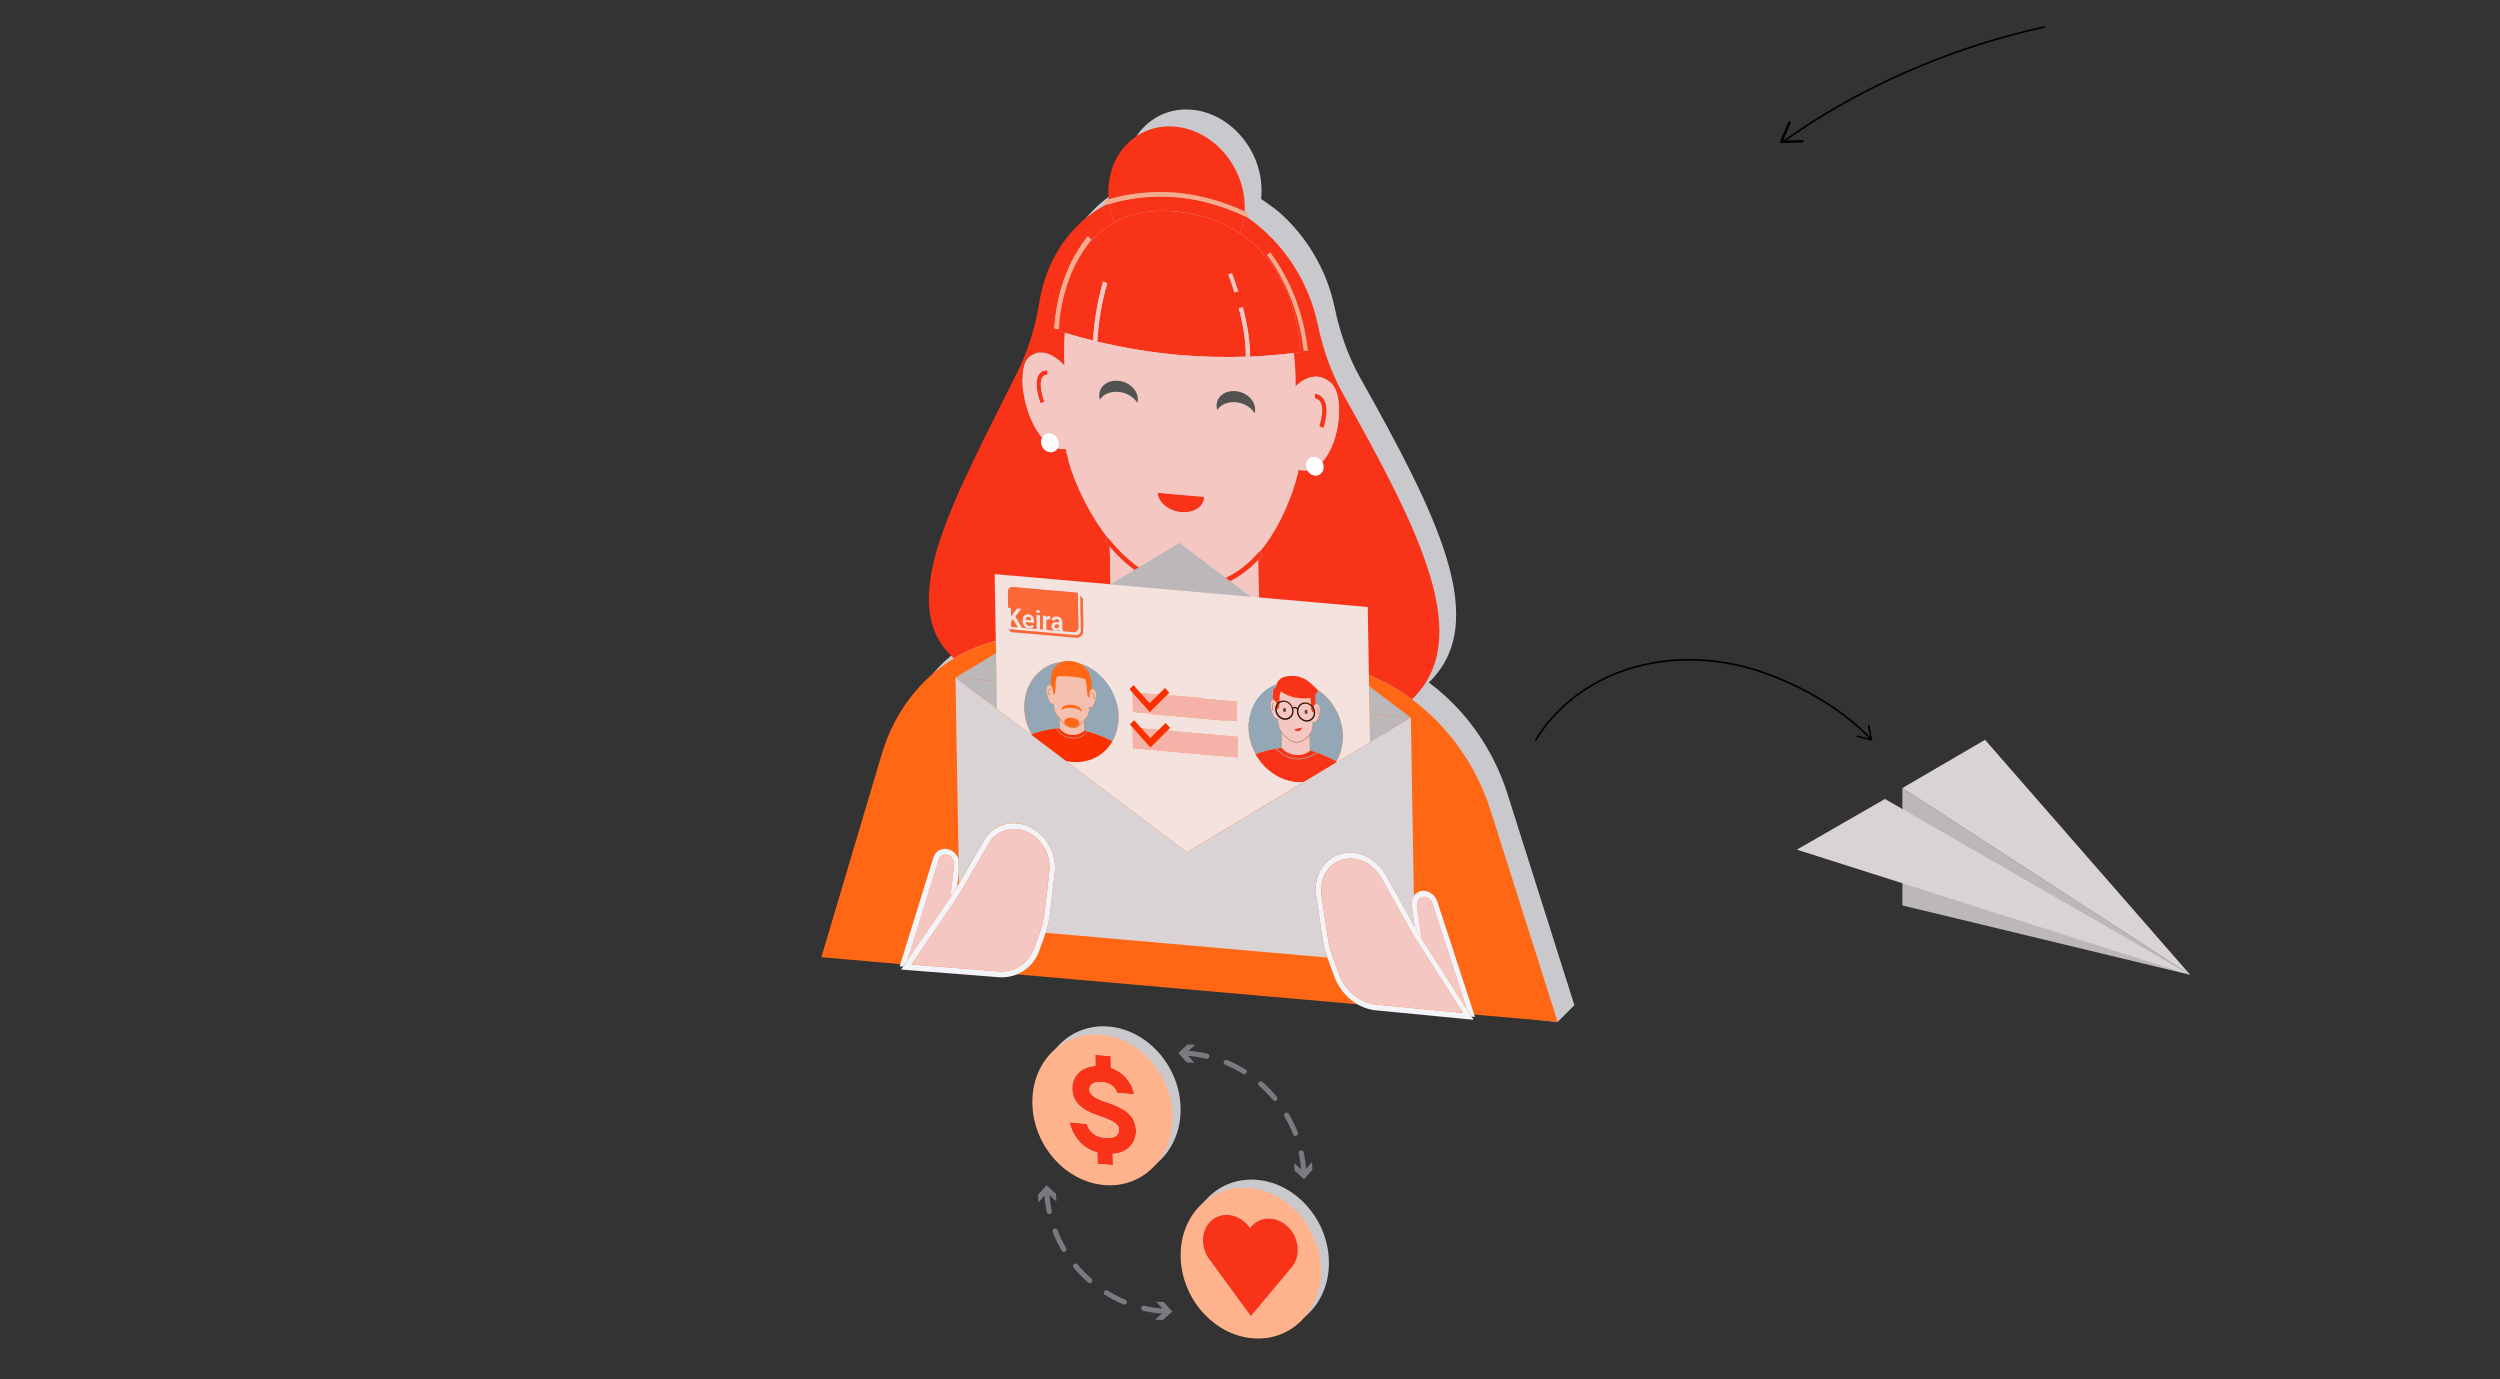 <svg width="368" height="203" viewBox="0 0 368 203" fill="none" xmlns="http://www.w3.org/2000/svg">
<rect x="0" y="0" width="368" height="203" fill="#333333" stroke="none"/>
<g clip-path="url(#clip0_10_341)">
<path d="M221.883 116.796C219.772 110.165 215.646 104.411 210.323 100.464C219.512 91.578 211.633 75.977 200.167 55.51C198.379 52.315 197.205 48.837 196.467 45.287C195.323 39.784 192.371 34.845 188.348 31.284C187.621 30.647 185.781 29.362 185.635 29.3L185.687 28.621C185.698 28.349 185.708 28.078 185.698 27.806C185.573 21.854 180.978 16.644 175.438 16.153C169.887 15.662 165.5 20.09 165.625 26.042C165.635 26.313 165.646 26.574 165.666 26.846C166.488 26.616 167.309 26.418 168.14 26.261C167.319 26.418 166.488 26.616 165.666 26.846C165.448 26.909 165.23 26.971 165.011 27.044L165.261 27.671C160.167 30.407 156.508 35.565 155.479 41.945C154.907 45.485 153.91 48.89 152.392 51.991C143.068 70.881 133.868 86.388 142.901 94.449C137.891 97.457 134.086 102.386 132.257 108.536L123.369 138.433L229.273 150.441L231.747 147.956L221.883 116.796ZM197.298 66.234C197.288 65.973 197.226 65.723 197.101 65.503C196.986 65.284 196.82 65.106 196.623 64.96C196.82 65.096 196.986 65.284 197.101 65.503C197.226 65.723 197.298 65.973 197.298 66.234ZM159.689 65.065C160.136 67.08 162.101 72.322 165.604 76.718C166.446 77.773 167.319 78.713 168.203 79.527C167.309 78.713 166.446 77.773 165.604 76.718L165.552 76.771L165.126 77.147L165.552 76.771C162.101 72.322 160.147 67.07 159.689 65.065ZM161.165 35.691C161.228 35.576 161.3 35.461 161.373 35.346C161.3 35.461 161.228 35.576 161.165 35.691ZM159.772 38.75C159.762 38.761 159.762 38.781 159.752 38.792C159.762 38.771 159.762 38.761 159.772 38.75C159.772 38.75 159.772 38.74 159.772 38.75ZM159.346 40.076C159.138 40.776 158.951 41.486 158.795 42.227C158.546 43.428 158.379 44.681 158.296 45.987C158.39 44.692 158.556 43.439 158.795 42.227C158.941 41.486 159.128 40.776 159.346 40.076ZM197.101 58.267C197.111 58.089 197.122 57.933 197.111 57.797C197.111 57.933 197.111 58.089 197.101 58.267C197.07 58.611 197.007 59.019 196.903 59.489C197.007 59.008 197.07 58.611 197.101 58.267ZM197.735 57.974C197.735 57.264 197.589 56.69 197.288 56.251C197.589 56.69 197.735 57.264 197.735 57.974ZM196.072 56.157C196.134 56.168 196.519 56.21 196.799 56.617C196.529 56.21 196.134 56.168 196.072 56.157L196.009 55.479C196.009 55.479 196.02 55.479 196.041 55.479C196.155 55.489 196.539 55.541 196.914 55.844C196.539 55.541 196.144 55.489 196.041 55.479C196.02 55.479 196.009 55.479 196.009 55.479L196.072 56.157ZM186.488 50.049C186.488 50.028 186.488 50.017 186.488 49.996C188.618 49.903 190.781 49.735 192.953 49.474C190.77 49.725 188.618 49.903 186.488 50.049ZM172.381 82.389C171.425 81.929 170.49 81.355 169.575 80.655C170.49 81.355 171.425 81.939 172.381 82.389C173.816 83.067 175.302 83.485 176.831 83.621C176.841 83.621 176.841 83.621 176.851 83.621C176.841 83.621 176.841 83.621 176.831 83.621C175.302 83.485 173.826 83.078 172.381 82.389ZM183.255 37.915L183.826 37.706L183.255 37.915ZM184.346 55.092C184.149 55.071 183.962 55.071 183.774 55.092C183.962 55.071 184.149 55.071 184.346 55.092C184.544 55.113 184.731 55.145 184.918 55.186C184.731 55.134 184.544 55.103 184.346 55.092ZM172.891 70.056L179.731 70.662C179.741 71.017 179.648 71.341 179.481 71.633C179.315 71.925 179.065 72.176 178.764 72.385C179.065 72.176 179.315 71.925 179.481 71.633C179.648 71.341 179.741 71.017 179.731 70.662L172.891 70.056ZM187.153 58.329C187.184 58.236 187.205 58.142 187.215 58.047C187.205 58.152 187.184 58.246 187.153 58.329ZM185.427 42.749L184.918 42.843L185.427 42.749C185.968 44.828 186.29 46.718 186.425 48.388C186.3 46.718 185.968 44.828 185.427 42.749ZM169.959 56.241C169.959 56.074 169.928 55.907 169.887 55.75C169.804 55.426 169.648 55.124 169.44 54.842C169.648 55.113 169.804 55.426 169.887 55.75C169.928 55.907 169.949 56.074 169.959 56.241ZM164.835 55.813C165.022 55.667 165.23 55.531 165.458 55.437C165.23 55.531 165.022 55.656 164.835 55.813C164.648 55.959 164.502 56.137 164.377 56.335C164.502 56.137 164.658 55.959 164.835 55.813ZM164.856 38.949L165.458 39.209L164.856 38.949C164.648 39.659 164.46 40.379 164.294 41.1C164.46 40.379 164.648 39.659 164.856 38.949ZM158.296 62.527C158.255 62.339 158.182 62.162 158.088 62.005C157.849 61.608 157.444 61.337 156.997 61.295C157.444 61.337 157.839 61.608 158.088 62.005C158.192 62.162 158.255 62.339 158.296 62.527ZM155.063 53.724C155.053 53.881 155.053 54.048 155.053 54.226C155.053 54.048 155.053 53.881 155.063 53.724ZM155.812 55.207C155.729 54.789 155.687 54.445 155.687 54.153C155.687 54.445 155.718 54.789 155.812 55.207C155.895 55.625 156.03 56.116 156.217 56.68L155.625 56.847L156.217 56.68C156.02 56.116 155.895 55.625 155.812 55.207ZM155.749 53.453C155.801 53.265 155.864 53.129 155.937 53.035C155.864 53.14 155.801 53.275 155.749 53.453ZM156.685 52.033L156.664 52.701L156.685 52.033ZM156.986 61.295C156.488 61.264 156.061 61.535 155.864 61.963C155.822 62.057 155.791 62.151 155.77 62.256C155.791 62.151 155.822 62.057 155.864 61.963C156.061 61.535 156.488 61.264 156.986 61.295ZM158.327 62.809C158.338 63.081 158.265 63.331 158.14 63.53C158.265 63.331 158.338 63.081 158.327 62.809ZM196.976 67.143C196.966 67.153 196.955 67.164 196.945 67.174C196.955 67.174 196.966 67.153 196.976 67.143ZM196.758 67.331C196.55 67.466 196.3 67.529 196.03 67.508C196.3 67.529 196.55 67.466 196.758 67.331ZM194.991 49.14C194.689 46.436 194.076 43.856 193.151 41.434C194.076 43.856 194.689 46.436 194.991 49.14ZM179.388 26.47C178.546 26.282 177.704 26.125 176.872 26.021C177.704 26.125 178.546 26.282 179.388 26.47ZM161.539 35.064C162.018 34.27 162.527 33.498 163.109 32.777C162.527 33.498 162.007 34.27 161.539 35.064ZM157.86 43.898C158.036 42.614 158.286 41.382 158.618 40.191C158.286 41.382 158.036 42.614 157.86 43.898C157.777 44.546 157.704 45.193 157.662 45.861C157.704 45.193 157.777 44.546 157.86 43.898ZM153.047 91.191C156.384 90.763 159.46 90.44 161.789 90.22L166.009 86.451L161.789 90.22C159.46 90.45 156.384 90.763 153.047 91.191ZM174.034 101.049C176.124 98.95 177.09 95.671 177.09 95.671C177.111 95.671 177.132 95.671 177.153 95.671H177.142C177.174 95.776 177.35 96.319 177.673 97.091C177.298 96.246 177.101 95.671 177.09 95.671C177.018 95.911 176.103 99.034 174.034 101.049ZM195.666 94.042C194.409 93.645 193.265 93.301 192.257 92.998C193.255 93.301 194.409 93.645 195.666 94.042C196.498 94.303 197.381 94.585 198.296 94.888C197.381 94.585 196.498 94.303 195.666 94.042ZM202.589 96.329C204.658 97.05 206.643 98.021 208.504 99.201C206.643 98.021 204.658 97.06 202.589 96.329Z" fill="#C9C8CC"/>
<path d="M181.354 40.191C181.374 40.233 181.78 41.288 182.289 42.896L181.686 43.042C181.198 41.455 180.771 40.4 180.771 40.39L181.354 40.191Z" fill="#F5C7C2"/>
<path d="M154.179 54.508C154.2 54.508 154.211 54.508 154.211 54.508L154.19 55.176L154.2 54.842L154.19 55.176C154.107 55.166 153.722 55.145 153.472 55.52C153.181 55.928 152.994 56.888 153.743 59.175L153.15 59.342C152.464 57.275 152.402 55.834 152.974 55.061C153.389 54.476 154.023 54.497 154.179 54.508Z" fill="#F93318"/>
<path d="M157.33 54.581C157.632 55.061 163.349 64.188 157.569 65.973C157.33 66.046 157.102 66.099 156.873 66.119C156.655 66.14 156.447 66.14 156.228 66.13C156.031 66.109 155.844 66.078 155.667 66.025C155.792 65.817 155.854 65.576 155.854 65.305C155.833 64.532 155.241 63.853 154.534 63.791C154.025 63.749 153.588 64.02 153.38 64.459C150.511 61.138 149.492 53.902 151.551 52.45C152.195 51.991 152.85 51.845 153.463 51.897C154.804 52.012 155.989 53.056 156.686 53.808C157.102 54.236 157.32 54.56 157.33 54.581ZM154.181 55.186L154.201 54.518C154.201 54.518 154.191 54.518 154.17 54.518C154.025 54.508 153.38 54.476 152.954 55.061C152.382 55.834 152.455 57.275 153.131 59.342L153.723 59.175C152.964 56.888 153.162 55.938 153.453 55.52C153.713 55.155 154.097 55.176 154.16 55.176C154.181 55.176 154.181 55.186 154.181 55.186Z" fill="#F5C7C2"/>
<path d="M182.54 34.364C191.261 40.264 191.365 51.27 191.365 51.845C191.063 51.886 190.772 51.918 190.471 51.96C188.298 52.221 186.147 52.398 184.005 52.482C184.016 50.446 183.662 48.012 182.945 45.235L182.342 45.35C183.049 48.075 183.402 50.466 183.382 52.45L183.683 52.492C180.242 52.628 176.843 52.534 173.496 52.242C169.338 51.876 165.242 51.187 161.23 50.205L161.521 50.258C161.677 47.386 162.165 44.504 162.976 41.695L162.373 41.434C161.552 44.285 161.053 47.208 160.887 50.132C159.494 49.788 158.111 49.401 156.739 48.994C156.458 48.91 156.178 48.827 155.887 48.733C155.897 48.159 156.063 37.194 164.005 32.756C166.282 31.482 169.182 30.793 172.903 31.127C173.163 31.148 173.423 31.179 173.693 31.211C177.352 31.649 180.242 32.808 182.54 34.364ZM181.687 43.052L182.29 42.906C181.781 41.288 181.365 40.243 181.355 40.202L180.783 40.41C180.783 40.41 181.199 41.465 181.687 43.052Z" fill="#F93318"/>
<path d="M164.014 32.746C156.072 37.184 155.906 48.148 155.895 48.722C156.176 48.806 156.457 48.9 156.748 48.983C156.644 50.56 156.633 52.179 156.696 53.797C155.999 53.046 154.804 52.001 153.473 51.886C152.85 51.834 152.205 51.97 151.561 52.44C149.503 53.902 150.521 61.128 153.39 64.449C153.307 64.626 153.266 64.835 153.266 65.054C153.286 65.817 153.879 66.495 154.596 66.558C155.053 66.6 155.459 66.38 155.677 66.004C155.864 66.057 156.051 66.088 156.238 66.109C156.446 66.13 156.665 66.13 156.883 66.099C156.945 66.485 157.039 66.84 157.153 67.174C157.413 68.845 159.399 74.494 163.089 79.235L162.663 79.611C162.891 79.893 163.12 80.175 163.359 80.446L163.536 88.925L159.315 92.695C156.654 92.946 153.016 93.332 149.139 93.854C145.979 94.282 143.037 95.327 140.428 96.903C131.384 88.842 140.594 73.335 149.918 54.445C151.436 51.343 152.434 47.939 153.006 44.399C154.035 38.019 157.694 32.861 162.787 30.125C162.954 30.093 163.12 30.052 163.276 29.999C163.411 30.96 163.661 31.879 164.014 32.746ZM155.812 48.472C156.166 43.272 157.787 38.823 160.625 35.262L160.126 34.792C157.216 38.447 155.552 43.021 155.189 48.357L155.812 48.472Z" fill="#F93318"/>
<path d="M154.532 63.78C155.25 63.843 155.842 64.511 155.853 65.294C155.863 65.566 155.79 65.817 155.666 66.015C155.447 66.38 155.042 66.6 154.584 66.568C153.867 66.506 153.264 65.838 153.254 65.065C153.254 64.846 153.295 64.637 153.379 64.459C153.587 64.02 154.023 63.739 154.532 63.78Z" fill="white"/>
<path d="M163.535 88.935C165.988 93.238 169.689 96.308 174.616 98.156C174.616 98.156 172.423 105.674 167.412 105.236C167.35 105.225 167.277 105.225 167.215 105.215C162.1 104.557 159.335 92.799 159.314 92.705L163.535 88.935Z" fill="white"/>
<path d="M177.258 73.136C177.289 74.546 175.771 75.559 173.89 75.392C171.998 75.225 170.449 73.94 170.418 72.531L177.258 73.136Z" fill="#F93318"/>
<path d="M190.418 68.856C190.678 68.981 190.917 69.064 191.167 69.138C191.125 69.513 191.052 69.847 190.948 70.161C190.449 72.166 188.765 77.282 185.449 81.24C182.248 84.822 178.537 86.482 174.368 86.106C170.293 85.751 166.52 83.423 163.142 79.204C159.4 74.515 157.414 68.856 157.154 67.185C157.029 66.851 156.946 66.496 156.884 66.109C157.113 66.088 157.341 66.036 157.58 65.963C163.36 64.188 157.643 55.051 157.341 54.57C157.331 54.55 157.102 54.236 156.697 53.798C156.634 52.169 156.645 50.55 156.749 48.984C158.121 49.401 159.503 49.777 160.896 50.122L161.239 50.206C165.252 51.187 169.348 51.876 173.506 52.242C176.853 52.534 180.242 52.618 183.693 52.492L184.015 52.534C186.146 52.388 188.308 52.221 190.481 51.96C190.657 53.568 190.73 55.218 190.74 56.857C190.387 57.202 190.19 57.463 190.179 57.473C189.888 57.891 184.535 66.046 190.418 68.856ZM173.89 75.392C175.772 75.559 177.279 74.547 177.258 73.137L170.418 72.531C170.449 73.951 172.009 75.236 173.89 75.392ZM167.414 59.301C167.466 59.123 167.487 58.925 167.487 58.727C167.456 57.39 166.167 56.189 164.597 56.053C163.038 55.917 161.79 56.889 161.822 58.225C161.822 58.424 161.853 58.622 161.915 58.81C162.383 58.037 163.422 57.567 164.639 57.672C165.844 57.787 166.905 58.444 167.414 59.301ZM184.68 60.815C184.732 60.637 184.753 60.439 184.753 60.241C184.722 58.904 183.433 57.703 181.874 57.567C180.304 57.432 179.056 58.403 179.088 59.739C179.088 59.938 179.119 60.136 179.181 60.324C179.659 59.551 180.699 59.081 181.905 59.186C183.121 59.301 184.181 59.959 184.68 60.815Z" fill="#F5C7C2"/>
<path d="M164.597 56.053C166.166 56.189 167.455 57.379 167.486 58.726C167.486 58.925 167.476 59.123 167.414 59.301C166.904 58.444 165.844 57.786 164.628 57.682C163.412 57.578 162.382 58.047 161.904 58.82C161.842 58.632 161.811 58.434 161.811 58.236C161.79 56.888 163.037 55.917 164.597 56.053Z" fill="#525251"/>
<path d="M185.398 90.868L189.795 95.4C189.795 95.4 189.784 95.431 189.774 95.494C189.545 96.58 187.248 106.792 182.393 106.562C182.331 106.562 182.258 106.552 182.196 106.552C177.196 106.113 174.795 98.574 174.67 98.177C179.556 97.175 183.132 94.742 185.398 90.868Z" fill="white"/>
<path d="M162.383 41.434L162.986 41.695C162.175 44.504 161.687 47.386 161.531 50.258L161.24 50.205L160.897 50.153C160.897 50.143 160.897 50.132 160.897 50.122C161.063 47.208 161.562 44.285 162.383 41.434Z" fill="#F5C7C2"/>
<path d="M163.35 80.467C166.676 84.32 170.387 86.451 174.368 86.806C178.433 87.161 182.081 85.688 185.221 82.42L185.397 90.868C183.121 94.752 179.545 97.185 174.67 98.167C174.649 98.167 174.628 98.167 174.607 98.167C169.68 96.319 165.98 93.249 163.526 88.946L163.35 80.467Z" fill="#F5C7C2"/>
<path d="M160.127 34.793L160.626 35.263C157.788 38.823 156.167 43.272 155.813 48.472L155.189 48.357C155.553 43.011 157.216 38.447 160.127 34.793Z" fill="#F4AC8C"/>
<path d="M163.141 79.204C166.509 83.422 170.293 85.751 174.368 86.106C178.526 86.471 182.247 84.811 185.386 81.177L185.438 81.24L185.885 81.689C185.667 81.939 185.449 82.18 185.22 82.409C182.091 85.678 178.442 87.15 174.368 86.795C170.376 86.44 166.675 84.32 163.349 80.457C163.12 80.185 162.881 79.903 162.652 79.621L163.079 79.245L163.141 79.204Z" fill="#F93318"/>
<path d="M181.872 57.578C183.432 57.713 184.731 58.904 184.752 60.251C184.752 60.449 184.741 60.648 184.679 60.825C184.17 59.969 183.109 59.311 181.903 59.207C180.698 59.102 179.658 59.572 179.18 60.345C179.118 60.157 179.086 59.958 179.086 59.76C179.055 58.403 180.303 57.442 181.872 57.578Z" fill="#525251"/>
<path d="M159.316 92.716C159.337 92.799 162.091 104.558 167.216 105.226C172.424 105.685 174.513 98.543 174.617 98.167C174.669 98.167 177.206 106.114 182.195 106.552C187.247 106.792 189.545 96.58 189.773 95.494C192.455 96.298 196.166 97.457 200.116 98.825C202.881 99.785 205.48 101.195 207.85 102.949C213.162 106.897 217.299 112.65 219.409 119.281L229.285 150.42L120.906 140.897L129.794 111.001C131.624 104.86 135.428 99.932 140.438 96.914C143.048 95.347 145.989 94.293 149.15 93.865C153.016 93.343 156.655 92.967 159.316 92.716Z" fill="#FF6715"/>
<path d="M186.976 37.142C190.053 41.329 191.913 46.206 192.516 51.626L191.892 51.636C191.31 46.352 189.502 41.601 186.508 37.528L186.976 37.142Z" fill="#F4AC8C"/>
<path d="M197.693 57.985C209.169 78.452 217.038 94.053 207.849 102.939C205.479 101.174 202.88 99.775 200.115 98.814C196.176 97.436 192.454 96.277 189.772 95.483L185.396 90.857L185.219 82.409C185.437 82.18 185.666 81.94 185.884 81.689L185.437 81.24C188.743 77.282 190.437 72.166 190.936 70.161C191.04 69.847 191.113 69.513 191.155 69.137C191.363 69.189 191.56 69.231 191.758 69.242C191.986 69.263 192.215 69.252 192.433 69.231C192.672 69.649 193.088 69.952 193.556 69.994C194.284 70.056 194.845 69.482 194.824 68.72C194.814 68.459 194.751 68.208 194.627 67.989C197.298 65.107 197.974 58.142 195.874 56.335C195.209 55.761 194.544 55.5 193.93 55.447C192.558 55.322 191.383 56.21 190.729 56.847C190.729 55.207 190.645 53.568 190.469 51.949C190.77 51.918 191.061 51.876 191.363 51.834C191.363 51.26 191.259 40.254 182.537 34.354C182.839 33.55 183.057 32.683 183.151 31.775C183.296 31.837 183.442 31.91 183.587 31.983C188.764 35.555 192.62 41.277 193.972 47.762C194.72 51.312 195.905 54.8 197.693 57.985ZM191.893 51.636L192.516 51.626C191.924 46.206 190.063 41.329 186.976 37.142L186.508 37.528C189.492 41.611 191.311 46.363 191.893 51.636Z" fill="#F93318"/>
<path d="M193.495 67.205C193.973 67.247 194.399 67.56 194.628 67.988C194.742 68.208 194.815 68.458 194.825 68.719C194.846 69.482 194.275 70.056 193.557 69.993C193.089 69.952 192.674 69.649 192.435 69.231C192.31 69.012 192.237 68.761 192.227 68.49C192.216 67.717 192.778 67.143 193.495 67.205Z" fill="white"/>
<path d="M182.953 45.235C183.67 48.002 184.023 50.446 184.013 52.482C184.013 52.503 184.013 52.513 184.013 52.534L183.691 52.492L183.389 52.45C183.41 50.466 183.056 48.075 182.35 45.35L182.953 45.235Z" fill="#F5C7C2"/>
<path d="M195.885 56.345C197.985 58.152 197.31 65.117 194.638 67.999C194.399 67.571 193.983 67.258 193.505 67.216C192.788 67.153 192.226 67.728 192.237 68.5C192.247 68.761 192.32 69.022 192.445 69.242C192.226 69.273 192.008 69.273 191.769 69.252C191.572 69.231 191.374 69.2 191.166 69.148C190.927 69.085 190.678 68.991 190.418 68.866C184.545 66.057 189.898 57.901 190.179 57.473C190.189 57.463 190.387 57.202 190.74 56.857C191.395 56.22 192.569 55.343 193.942 55.458C194.555 55.51 195.21 55.761 195.885 56.345ZM194.804 62.997C195.407 61.044 195.407 59.614 194.815 58.737C194.368 58.079 193.723 57.985 193.578 57.974C193.557 57.974 193.547 57.974 193.547 57.974L193.599 58.643C193.671 58.653 194.056 58.695 194.326 59.102C194.648 59.562 194.877 60.564 194.212 62.726L194.804 62.997Z" fill="#F5C7C2"/>
<path d="M193.577 57.974C193.722 57.985 194.367 58.079 194.814 58.737C195.406 59.614 195.406 61.044 194.803 62.997L194.211 62.726C194.876 60.564 194.637 59.562 194.325 59.102C194.055 58.695 193.66 58.653 193.598 58.643L193.535 57.964C193.546 57.974 193.556 57.974 193.577 57.974Z" fill="#F93318"/>
<path d="M163.275 30.02C166.539 29.07 169.845 28.746 173.151 29.028C176.477 29.321 179.824 30.239 183.161 31.785C183.057 32.694 182.849 33.56 182.548 34.364C180.25 32.808 177.361 31.649 173.702 31.2C173.431 31.169 173.171 31.138 172.912 31.117C169.19 30.793 166.29 31.482 164.013 32.746C163.66 31.879 163.411 30.96 163.275 30.02Z" fill="#F93318"/>
<path d="M173.141 28.36C176.499 28.652 179.857 29.571 183.214 31.106C183.422 31.2 183.62 31.294 183.827 31.388L183.609 31.962C183.453 31.91 183.308 31.847 183.162 31.774C179.825 30.229 176.489 29.31 173.152 29.017C169.836 28.725 166.541 29.059 163.276 30.009C163.121 30.051 162.954 30.104 162.798 30.156L162.549 29.508C162.767 29.446 162.985 29.372 163.204 29.31C166.478 28.391 169.805 28.067 173.141 28.36Z" fill="#F4AC8C"/>
<path d="M172.964 18.638C178.505 19.129 183.099 24.34 183.224 30.292C183.235 30.563 183.224 30.835 183.214 31.106C179.856 29.571 176.488 28.652 173.141 28.36C169.804 28.068 166.478 28.391 163.193 29.321C163.172 29.06 163.151 28.788 163.151 28.517C163.016 22.575 167.413 18.158 172.964 18.638Z" fill="#F93318"/>
<path d="M201.531 100.986L207.675 105.633L201.604 105.09L201.531 100.986Z" fill="#BCB8B9"/>
<path d="M201.604 105.09L207.674 105.633L201.676 109.246L201.604 105.09Z" fill="#BCB8B9"/>
<path d="M188.018 114.217C188.049 114.238 188.08 114.248 188.101 114.269C188.07 114.259 188.049 114.238 188.018 114.217Z" fill="#94A7B6"/>
<path d="M187.797 114.102C187.87 114.143 187.942 114.185 188.015 114.227C187.942 114.185 187.87 114.143 187.797 114.102Z" fill="#94A7B6"/>
<path d="M187.475 113.893C187.558 113.945 187.641 114.008 187.724 114.06C187.641 114.008 187.558 113.945 187.475 113.893Z" fill="#94A7B6"/>
<path d="M186.342 112.985C186.352 112.995 186.373 113.016 186.384 113.026C186.373 113.006 186.363 112.995 186.342 112.985Z" fill="#94A7B6"/>
<path d="M185.428 111.94C185.636 112.222 185.864 112.494 186.103 112.744C185.864 112.483 185.636 112.222 185.428 111.94Z" fill="#94A7B6"/>
<path d="M191.82 99.827C191.82 99.827 191.81 99.827 191.81 99.817C191.768 99.796 191.726 99.775 191.695 99.765C191.737 99.785 191.778 99.806 191.82 99.827Z" fill="#F5C7C2"/>
<path d="M189.077 104.182C189.202 104.192 189.306 104.359 189.316 104.537C189.316 104.725 189.212 104.86 189.087 104.85C188.963 104.84 188.848 104.683 188.848 104.495C188.838 104.307 188.942 104.171 189.077 104.182Z" fill="#525251"/>
<path d="M141.167 130.027L140.896 130.486L141.135 128.429L141.167 130.027Z" fill="#FA6729"/>
<path d="M139.264 125.808C139.607 125.839 139.918 126.017 140.147 126.309C140.376 126.602 140.48 126.978 140.449 127.333L139.887 132.094L133.588 141.325L138.162 126.56C138.318 126.059 138.765 125.766 139.264 125.808Z" fill="#F5C7C2"/>
<path d="M150.655 121.38C153.607 122.226 155.634 125.338 155.26 128.45L154.533 134.611C154.429 135.54 154.21 136.448 153.919 137.305L153.015 139.853C152.464 141.419 151.404 142.609 150.052 143.267C149.127 143.716 148.077 143.925 146.965 143.842L134.2 142.839L132.641 142.714L132.921 142.307L133.514 141.44L133.587 141.335L139.886 132.104L139.99 131.958C140.25 131.572 140.499 131.175 140.738 130.768L140.894 130.507L141.165 130.047L144.865 123.657C145.842 121.975 147.661 121.036 149.605 121.203C149.959 121.213 150.312 121.276 150.655 121.38ZM154.47 128.272C154.782 125.609 153.046 122.936 150.52 122.205C150.219 122.122 149.917 122.059 149.626 122.038C147.973 121.892 146.414 122.675 145.562 124.137L141.435 131.248C141.185 131.666 140.936 132.084 140.655 132.491L134.179 141.972L146.944 142.985C149.335 143.184 151.445 141.784 152.256 139.487L153.16 136.96C153.441 136.146 153.639 135.3 153.742 134.433L154.47 128.272Z" fill="#F3F4F9"/>
<path d="M139.253 124.951C139.824 125.004 140.365 125.317 140.75 125.797C140.906 125.996 141.02 126.204 141.103 126.434L141.134 128.429L140.895 130.486L140.739 130.747C140.5 131.154 140.251 131.551 139.991 131.937L139.887 132.083L140.448 127.322C140.49 126.967 140.375 126.601 140.147 126.298C139.918 126.006 139.596 125.829 139.263 125.797C138.754 125.755 138.317 126.048 138.172 126.539L133.598 141.304L133.525 141.408L132.933 142.275L132.434 142.233L132.59 141.722L137.402 126.204C137.662 125.38 138.4 124.878 139.253 124.951Z" fill="#F3F4F9"/>
<path d="M149.627 122.038C149.918 122.059 150.219 122.121 150.521 122.205C153.047 122.936 154.783 125.599 154.471 128.272L153.743 134.433C153.639 135.3 153.442 136.156 153.161 136.96L152.257 139.487C151.446 141.784 149.336 143.184 146.945 142.985L134.18 141.972L140.656 132.491C140.926 132.083 141.186 131.676 141.435 131.248L145.562 124.137C146.415 122.675 147.963 121.892 149.627 122.038Z" fill="#F5C7C2"/>
<path d="M146.79 104.37L140.646 99.733L146.717 100.276L146.79 104.37Z" fill="#BCB8B9"/>
<path d="M146.717 100.276L140.646 99.733L146.644 96.131L146.717 100.276Z" fill="#BCB8B9"/>
<path d="M156.916 112.024C157.186 112.087 157.457 112.128 157.737 112.16C157.467 112.128 157.186 112.087 156.916 112.024Z" fill="#94A7B6"/>
<path d="M157.861 112.17C157.84 112.17 157.829 112.17 157.809 112.16C157.809 112.16 157.809 112.16 157.819 112.16L157.861 112.17Z" fill="#94A7B6"/>
<path d="M156.457 106.26C156.291 106.072 156.104 105.852 155.938 105.654V105.644C156.104 105.852 156.281 106.061 156.457 106.26Z" fill="#F6C0B0"/>
<path d="M154.534 101.373C154.555 101.373 154.576 101.383 154.596 101.394C154.711 101.446 154.773 101.602 154.784 101.613L154.7 101.644L154.576 101.477L154.482 101.488C154.357 101.582 154.409 102.041 154.492 102.302L154.399 102.323C154.378 102.25 154.201 101.561 154.43 101.394C154.461 101.383 154.503 101.373 154.534 101.373Z" fill="#94A7B6"/>
<path d="M148.836 91.473L149.106 91.17L149.803 92.35L148.846 92.267L148.836 91.473Z" fill="#FA6836"/>
<path d="M157.652 107.053C157.704 107.064 157.746 107.064 157.798 107.074C158.037 107.095 158.266 107.064 158.442 107.001C158.255 107.074 158.037 107.106 157.819 107.085C157.756 107.074 157.704 107.064 157.652 107.053Z" fill="#F6C0B0"/>
<path d="M159.671 105.894L159.754 105.967C159.713 106.02 159.661 106.072 159.609 106.124C159.255 106.51 158.829 106.918 158.642 107.012C158.413 107.147 158.122 107.199 157.81 107.179C157.509 107.147 157.197 107.053 156.937 106.865C156.74 106.73 156.303 106.249 155.929 105.8C155.877 105.738 155.825 105.675 155.783 105.623L155.856 105.56C155.877 105.591 155.908 105.623 155.929 105.654C156.095 105.863 156.282 106.072 156.448 106.26C156.584 106.406 156.708 106.542 156.812 106.646C156.979 106.834 157.259 106.98 157.582 107.053C157.602 107.053 157.613 107.064 157.634 107.064C157.685 107.074 157.748 107.085 157.8 107.085C158.029 107.106 158.247 107.074 158.424 107.001C158.548 106.959 158.652 106.897 158.725 106.813C158.871 106.698 159.068 106.51 159.266 106.312C159.38 106.197 159.484 106.082 159.588 105.967C159.629 105.946 159.65 105.915 159.671 105.894Z" fill="#94A7B6"/>
<path d="M157.767 105.644C158.39 105.696 158.9 106.061 158.9 106.458C158.9 106.594 158.848 106.719 158.744 106.813C158.661 106.886 158.557 106.949 158.442 107.001C158.255 107.064 158.037 107.095 157.798 107.074C157.746 107.074 157.704 107.064 157.652 107.053C157.631 107.053 157.621 107.043 157.6 107.043C157.278 106.98 156.997 106.824 156.831 106.636C156.727 106.521 156.665 106.385 156.665 106.26C156.644 105.863 157.143 105.591 157.767 105.644Z" fill="#FF6715"/>
<path d="M157.725 108.599C156.8 108.505 156.01 108.014 155.553 107.252C155.802 107.22 155.948 107.21 155.948 107.21C156.384 107.795 157.06 108.129 157.746 108.192C158.432 108.254 159.139 108.035 159.617 107.534C159.628 107.534 159.763 107.565 160.002 107.638C159.555 108.317 158.682 108.682 157.736 108.599C157.746 108.599 157.736 108.599 157.725 108.599Z" fill="#FA3000"/>
<path d="M160.043 107.596L160.126 107.659C159.668 108.39 158.764 108.787 157.766 108.703H157.735C156.768 108.609 155.947 108.087 155.469 107.262L155.542 107.21C155.552 107.22 155.562 107.241 155.573 107.252C156.03 108.014 156.82 108.515 157.745 108.599C157.756 108.599 157.766 108.599 157.766 108.599C158.712 108.682 159.575 108.317 160.032 107.638C160.032 107.617 160.032 107.607 160.043 107.596Z" fill="#94A7B6"/>
<path d="M151.467 92.538C151.363 92.528 151.259 92.507 151.176 92.476L151.747 92.528C151.654 92.538 151.56 92.549 151.467 92.538Z" fill="#FA6836"/>
<path d="M158.64 107.011C158.838 106.917 159.254 106.51 159.607 106.124L159.628 107.523C159.15 108.024 158.443 108.243 157.757 108.181C157.071 108.118 156.395 107.794 155.958 107.199L155.938 105.79C156.312 106.239 156.738 106.719 156.946 106.855C157.206 107.043 157.507 107.137 157.819 107.168C158.12 107.21 158.412 107.158 158.64 107.011Z" fill="#F6C0B0"/>
<path d="M159.285 106.312C159.4 106.197 159.503 106.082 159.607 105.967C159.503 106.082 159.389 106.197 159.285 106.312Z" fill="#F6C0B0"/>
<path d="M152.218 92.225C152.145 92.329 152.031 92.413 151.906 92.475L151.75 92.528L151.178 92.475C151.022 92.413 150.877 92.329 150.773 92.194C150.586 91.995 150.503 91.745 150.492 91.431V91.379C150.492 91.17 150.523 90.993 150.586 90.836C150.659 90.679 150.773 90.564 150.908 90.481C151.043 90.408 151.199 90.377 151.386 90.397C151.646 90.418 151.854 90.533 152.02 90.721C152.176 90.909 152.259 91.17 152.259 91.504V91.724L151.022 91.619C151.043 91.755 151.095 91.87 151.178 91.964C151.261 92.047 151.365 92.1 151.501 92.11C151.698 92.131 151.864 92.068 151.968 91.912L152.218 92.225ZM151.126 90.92C151.074 90.982 151.033 91.087 151.012 91.222L151.74 91.285V91.243C151.729 91.118 151.698 91.024 151.646 90.961C151.584 90.888 151.501 90.847 151.386 90.836C151.272 90.826 151.189 90.847 151.126 90.92Z" fill="#F4E2DE"/>
<path d="M151.726 91.244V91.286L150.998 91.223C151.019 91.087 151.06 90.983 151.112 90.92C151.175 90.847 151.258 90.816 151.362 90.826C151.476 90.837 151.559 90.878 151.622 90.951C151.684 91.025 151.715 91.119 151.726 91.244Z" fill="#FA6836"/>
<path d="M157.758 103.743C157.935 103.754 159.13 103.9 159.276 104.787C158.974 104.485 158.413 104.244 157.758 104.192C157.072 104.13 156.479 104.297 156.209 104.579C156.282 103.649 157.529 103.733 157.706 103.743C157.716 103.743 157.727 103.743 157.727 103.743C157.737 103.743 157.747 103.743 157.758 103.743Z" fill="#FF6715"/>
<path d="M157.622 97.321C158.08 97.363 158.485 97.467 158.849 97.635C160.003 98.177 160.658 99.326 160.689 100.83C160.689 101.039 160.689 101.247 160.668 101.467C160.335 101.634 160.346 102.177 160.398 102.678C159.774 102.626 160.211 100.527 159.712 99.974C159.587 99.838 158.62 99.681 157.654 99.598C156.697 99.514 155.751 99.493 155.627 99.608C155.148 100.078 155.658 102.26 155.034 102.208C155.065 101.686 154.992 101.164 154.712 100.945C154.681 100.725 154.67 100.506 154.67 100.308C154.649 98.783 155.283 97.739 156.448 97.415C156.791 97.311 157.186 97.279 157.622 97.321Z" fill="#FF6715"/>
<path d="M156.447 97.415C155.283 97.739 154.649 98.783 154.669 100.308C154.669 100.516 154.69 100.725 154.711 100.945C154.711 100.945 154.607 100.871 154.482 100.861C154.357 100.851 154.202 100.903 154.108 101.153C153.91 101.655 154.305 102.897 154.545 103.294C154.669 103.513 154.825 103.576 154.95 103.586C155.054 103.597 155.127 103.566 155.127 103.566C155.127 103.607 155.22 104.464 155.335 104.766C155.387 104.902 155.646 105.257 155.948 105.633C155.927 105.612 155.896 105.581 155.875 105.55L155.802 105.612C155.854 105.675 155.896 105.727 155.948 105.79L155.969 107.2C155.958 107.2 155.823 107.21 155.574 107.241C155.563 107.231 155.553 107.21 155.542 107.2L155.459 107.241C154.721 107.335 153.256 107.565 151.894 108.098C151.935 108.171 151.977 108.244 152.019 108.306L151.977 108.275C151.249 107.064 150.823 105.644 150.802 104.171C150.73 100.527 153.172 97.707 156.447 97.415Z" fill="#94A7B6"/>
<path d="M163.732 109.142C162.557 111.168 160.385 112.4 157.869 112.181C157.838 112.181 157.817 112.181 157.807 112.17C157.786 112.17 157.765 112.17 157.734 112.16C157.453 112.128 157.173 112.087 156.902 112.013L151.996 108.317C151.954 108.244 151.913 108.171 151.871 108.108C153.243 107.575 154.699 107.346 155.447 107.262C155.925 108.077 156.746 108.609 157.713 108.703H157.744C158.742 108.787 159.647 108.4 160.104 107.669C160.863 107.878 162.339 108.369 163.732 109.142Z" fill="#FA3000"/>
<path d="M152.809 90.293C152.716 90.283 152.653 90.252 152.591 90.199C152.539 90.137 152.508 90.074 152.508 89.991C152.508 89.907 152.539 89.844 152.581 89.792C152.633 89.74 152.705 89.73 152.799 89.73C152.882 89.74 152.955 89.771 153.007 89.823C153.059 89.886 153.09 89.949 153.09 90.032C153.09 90.116 153.059 90.178 153.017 90.231C152.955 90.293 152.892 90.304 152.809 90.293Z" fill="#F4E2DE"/>
<path d="M155.634 92.862C155.572 92.883 155.489 92.883 155.406 92.883C155.323 92.873 155.239 92.852 155.156 92.82L155.634 92.862Z" fill="#FA6836"/>
<path d="M160.865 101.937C160.897 101.937 160.938 101.957 160.98 101.989C161.208 102.198 161.063 102.856 161.042 102.929L160.959 102.887C161.021 102.636 161.073 102.187 160.928 102.062L160.845 102.041C160.772 102.062 160.73 102.177 160.72 102.187L160.637 102.145C160.647 102.135 160.699 101.978 160.813 101.957C160.824 101.937 160.845 101.926 160.865 101.937Z" fill="#94A7B6"/>
<path d="M155.897 92.706L155.949 92.894L155.627 92.862C155.741 92.841 155.824 92.779 155.897 92.706Z" fill="#FA6836"/>
<path d="M161.292 101.78C161.5 102.323 161.157 103.493 160.928 103.858C160.814 104.046 160.668 104.088 160.543 104.077C160.429 104.067 160.356 104.015 160.356 104.015C160.356 104.056 160.284 104.913 160.19 105.205C160.148 105.33 159.899 105.644 159.608 105.967C159.504 106.082 159.39 106.208 159.286 106.312C159.088 106.51 158.901 106.698 158.745 106.813C158.849 106.719 158.901 106.594 158.901 106.458C158.891 106.072 158.381 105.696 157.768 105.644C157.155 105.591 156.645 105.863 156.656 106.26C156.656 106.396 156.718 106.521 156.822 106.636C156.718 106.542 156.593 106.406 156.458 106.249C156.292 106.061 156.105 105.842 155.938 105.633C155.637 105.257 155.377 104.902 155.325 104.767C155.211 104.453 155.117 103.607 155.117 103.566C155.117 103.566 155.044 103.597 154.941 103.587C154.826 103.576 154.66 103.513 154.535 103.294C154.296 102.887 153.911 101.655 154.099 101.153C154.192 100.903 154.348 100.851 154.473 100.861C154.597 100.872 154.701 100.945 154.701 100.945C154.982 101.164 155.055 101.686 155.024 102.208C155.647 102.26 155.138 100.078 155.616 99.608C155.741 99.493 156.687 99.514 157.643 99.598C158.61 99.681 159.587 99.838 159.701 99.974C160.2 100.527 159.764 102.626 160.387 102.678C160.336 102.187 160.325 101.644 160.658 101.467C160.658 101.467 160.762 101.415 160.886 101.425C161.032 101.435 161.188 101.519 161.292 101.78ZM157.768 104.192C158.412 104.244 158.984 104.495 159.286 104.787C159.14 103.9 157.945 103.754 157.768 103.743C157.758 103.743 157.747 103.743 157.747 103.743C157.747 103.743 157.737 103.743 157.726 103.743C157.55 103.733 156.302 103.649 156.229 104.579C156.489 104.286 157.082 104.13 157.768 104.192ZM154.691 101.644L154.774 101.613C154.764 101.592 154.701 101.435 154.587 101.394C154.566 101.383 154.546 101.383 154.525 101.373C154.494 101.373 154.452 101.373 154.41 101.404C154.192 101.571 154.369 102.26 154.379 102.333L154.473 102.313C154.4 102.041 154.338 101.592 154.462 101.498L154.556 101.488L154.691 101.644ZM161.042 102.918C161.063 102.845 161.219 102.187 160.98 101.978C160.938 101.947 160.897 101.926 160.866 101.926C160.845 101.926 160.824 101.926 160.803 101.937C160.689 101.968 160.637 102.114 160.627 102.125L160.71 102.166C160.71 102.156 160.762 102.041 160.834 102.02L160.918 102.041C161.053 102.166 161.011 102.615 160.949 102.866L161.042 102.918Z" fill="#F6C0B0"/>
<path d="M155.262 92.173C155.272 91.995 155.418 91.901 155.678 91.922L155.875 91.943L155.885 92.298L155.74 92.434C155.678 92.455 155.605 92.476 155.522 92.465C155.438 92.455 155.386 92.434 155.334 92.382L155.262 92.204V92.173Z" fill="#FA6836"/>
<path d="M158.848 97.634C162.101 98.543 164.617 101.769 164.679 105.403C164.7 106.803 164.357 108.087 163.733 109.142C162.34 108.369 160.864 107.878 160.116 107.669L160.043 107.607C160.033 107.617 160.022 107.628 160.022 107.648C159.773 107.575 159.638 107.544 159.638 107.544L159.617 106.145C159.669 106.093 159.71 106.04 159.762 105.988L159.679 105.915C159.658 105.936 159.638 105.957 159.617 105.988C159.908 105.654 160.157 105.351 160.199 105.226C160.293 104.933 160.365 104.088 160.365 104.035C160.365 104.035 160.448 104.088 160.552 104.098C160.667 104.109 160.823 104.077 160.937 103.879C161.166 103.513 161.509 102.344 161.301 101.801C161.197 101.529 161.041 101.456 160.906 101.446C160.781 101.435 160.677 101.487 160.677 101.487C160.698 101.268 160.698 101.059 160.698 100.851C160.656 99.326 160.002 98.177 158.848 97.634Z" fill="#94A7B6"/>
<path d="M148.827 90.743L148.807 89.49L148.401 89.458L148.36 87.15C148.349 86.712 148.682 86.399 149.077 86.43L158.651 87.276L158.734 92.361C158.744 92.789 158.412 93.113 158.017 93.082L156.478 92.946V92.915C156.426 92.8 156.395 92.653 156.395 92.455L156.385 91.557C156.385 91.327 156.301 91.139 156.156 91.004C156.021 90.857 155.823 90.784 155.584 90.763C155.428 90.753 155.293 90.763 155.158 90.805C155.033 90.857 154.94 90.92 154.867 91.025C154.794 91.118 154.773 91.223 154.773 91.348L155.293 91.39C155.293 91.317 155.314 91.254 155.366 91.213C155.418 91.171 155.48 91.15 155.574 91.16C155.667 91.171 155.75 91.202 155.792 91.265C155.834 91.327 155.865 91.411 155.865 91.505V91.63L155.615 91.609C155.324 91.588 155.116 91.63 154.96 91.724C154.815 91.829 154.742 91.985 154.742 92.215C154.742 92.392 154.805 92.539 154.94 92.674C155.002 92.737 155.085 92.789 155.168 92.831L154.056 92.737L154.035 91.38C154.098 91.244 154.222 91.181 154.42 91.202L154.607 91.244V90.711L154.451 90.669C154.264 90.649 154.118 90.732 154.015 90.91L153.994 90.659L153.505 90.617L153.536 92.685L153.11 92.643L153.069 90.576L152.538 90.534L152.57 92.601L151.738 92.528L151.894 92.476C152.019 92.413 152.133 92.34 152.206 92.225L151.946 91.891C151.842 92.048 151.686 92.111 151.478 92.09C151.353 92.079 151.239 92.027 151.156 91.943C151.073 91.85 151.021 91.745 151 91.599L152.237 91.703V91.484C152.227 91.15 152.143 90.899 151.998 90.701C151.832 90.513 151.624 90.398 151.364 90.377C151.187 90.356 151.021 90.398 150.886 90.461C150.75 90.544 150.647 90.649 150.563 90.816C150.491 90.972 150.459 91.15 150.47 91.359V91.411C150.48 91.724 150.563 91.975 150.75 92.173C150.865 92.309 151 92.392 151.156 92.455L150.428 92.392L149.451 90.763L150.355 89.615L149.69 89.552L149.035 90.408L148.827 90.743ZM152.58 89.792C152.528 89.844 152.507 89.907 152.507 89.991C152.507 90.074 152.538 90.147 152.59 90.2C152.653 90.262 152.715 90.283 152.809 90.293C152.892 90.304 152.965 90.283 153.017 90.231C153.069 90.179 153.089 90.116 153.089 90.032C153.089 89.949 153.058 89.876 153.006 89.824C152.954 89.761 152.881 89.74 152.798 89.73C152.705 89.719 152.632 89.74 152.58 89.792Z" fill="#FA6836"/>
<path d="M159.025 87.693C159.118 87.798 159.316 88.007 159.399 88.121L159.482 92.82C159.493 93.468 159.014 93.948 158.401 93.896L148.827 93.05L148.453 92.622L158.391 93.499C158.796 93.531 159.118 93.207 159.108 92.779L159.025 87.693Z" fill="#FA6836"/>
<path d="M170.553 107.44L169.306 108.672L168.027 107.22L170.553 107.44Z" fill="#F5B2A8"/>
<path d="M171.581 106.416L172.246 107.157L171.851 107.554L169.335 110.05L166.737 107.116L166.311 106.635L166.955 106.009L168.026 107.22L169.304 108.672L170.552 107.439L171.581 106.416Z" fill="#FA3000"/>
<path d="M170.532 102.187L169.222 103.493L167.871 101.958L170.532 102.187Z" fill="#F5B2A8"/>
<path d="M171.499 101.227L172.164 101.968L171.831 102.302L169.243 104.871L166.644 101.926L166.229 101.446L166.863 100.819L167.871 101.958L169.222 103.493L170.532 102.187L171.499 101.227Z" fill="#FA3000"/>
<path d="M171.853 107.555L182.185 108.463L182.237 111.502L166.79 110.144L166.738 107.116L169.337 110.051L171.853 107.555Z" fill="#F5B2A8"/>
<path d="M185.22 111.627C185.158 111.533 185.096 111.439 185.033 111.334C185.085 111.439 185.148 111.533 185.22 111.627Z" fill="#94A7B6"/>
<path d="M171.831 102.302L182.091 103.2L182.143 106.239L166.696 104.881L166.644 101.926L169.243 104.871L171.831 102.302Z" fill="#F5B2A8"/>
<path d="M189.762 108.933C189.606 108.839 189.461 108.724 189.336 108.599C189.471 108.724 189.606 108.828 189.762 108.933Z" fill="#F5C7C2"/>
<path d="M193.92 104.036C194.107 104.224 194.128 104.568 194.003 105.111L193.92 105.08C194.034 104.589 194.013 104.265 193.857 104.109L193.92 104.036Z" fill="#94A7B6"/>
<path d="M194.243 103.963C194.461 104.506 194.108 105.675 193.879 106.041C193.744 106.26 193.546 106.291 193.401 106.281C193.307 106.27 193.255 106.25 193.245 106.25C193.245 106.291 193.234 107.095 193.131 107.388C193.089 107.492 192.975 107.785 192.767 108.108C192.767 108.119 192.756 108.119 192.756 108.129C192.528 108.401 191.675 109.309 190.729 109.226C189.752 109.142 188.806 107.952 188.63 107.711C188.422 107.367 188.307 107.064 188.266 106.96C188.151 106.646 188.11 105.874 188.11 105.832C188.11 105.832 188.068 105.832 188.016 105.832C187.881 105.821 187.642 105.759 187.476 105.477C187.247 105.07 186.852 103.837 187.039 103.336C187.133 103.085 187.289 103.033 187.424 103.044C187.434 103.044 187.496 103.054 187.569 103.085C187.58 103.085 187.59 103.096 187.6 103.096C187.642 103.117 187.652 103.117 187.652 103.127C187.788 103.232 187.881 103.42 187.923 103.649C187.788 103.858 187.715 104.119 187.715 104.412C187.725 105.195 188.338 105.884 189.076 105.947C189.815 106.009 190.407 105.425 190.397 104.641C190.397 104.537 190.376 104.433 190.355 104.328C190.417 104.265 190.49 104.224 190.573 104.224C190.584 104.224 190.594 104.224 190.594 104.224C190.698 104.234 190.812 104.286 190.927 104.38C190.906 104.474 190.906 104.579 190.906 104.673C190.916 105.456 191.53 106.145 192.268 106.208C193.006 106.27 193.598 105.686 193.588 104.902C193.588 104.6 193.494 104.318 193.338 104.078C193.37 103.879 193.453 103.722 193.619 103.639C193.619 103.639 193.723 103.587 193.848 103.597C193.973 103.618 194.128 103.702 194.243 103.963ZM191.166 107.607C191.405 107.544 191.582 107.356 191.634 107.116L190.521 107.429C190.646 107.544 190.802 107.617 190.968 107.628C191.031 107.628 191.104 107.617 191.166 107.607ZM194.004 105.111C194.128 104.568 194.108 104.234 193.921 104.036L193.858 104.109C194.014 104.265 194.035 104.579 193.921 105.08L194.004 105.111ZM187.434 104.506C187.299 103.994 187.309 103.681 187.455 103.545L187.393 103.461C187.216 103.618 187.195 103.952 187.341 104.516L187.434 104.506Z" fill="#F5C7C2"/>
<path d="M187.394 103.461L187.456 103.544C187.311 103.68 187.311 103.993 187.436 104.505L187.342 104.516C187.207 103.962 187.217 103.628 187.394 103.461Z" fill="#94A7B6"/>
<path d="M187.984 104.015C188.047 103.816 188.172 103.639 188.328 103.514C188.307 104.015 188.255 104.412 187.984 104.391C187.984 104.265 187.984 104.13 187.984 104.015Z" fill="#F93318"/>
<path d="M187.829 110.228C187.091 110.353 185.969 110.593 184.846 111.032C184.908 111.136 184.96 111.241 185.023 111.345C184.253 110.103 183.796 108.641 183.765 107.116C183.713 104.046 185.418 101.582 187.902 100.684C187.85 100.83 187.819 100.997 187.798 101.174C187.154 101.404 187.299 102.542 187.445 103.054C187.299 103.044 187.143 103.096 187.05 103.336C186.852 103.837 187.247 105.08 187.486 105.477C187.653 105.759 187.892 105.821 188.027 105.832C188.089 105.832 188.12 105.832 188.12 105.832C188.12 105.873 188.162 106.636 188.276 106.959C188.318 107.064 188.432 107.367 188.64 107.711L188.557 107.763C188.578 107.795 188.619 107.847 188.671 107.899L188.713 110.113C188.703 110.113 188.422 110.134 187.954 110.207C187.944 110.196 187.933 110.176 187.913 110.165L187.829 110.228Z" fill="#94A7B6"/>
<path d="M191.634 107.116C191.582 107.356 191.415 107.544 191.166 107.607C191.104 107.617 191.031 107.627 190.968 107.617C190.802 107.607 190.646 107.533 190.521 107.419L191.634 107.116Z" fill="#F93318"/>
<path d="M190.708 111.659C189.575 111.565 188.588 111.011 187.943 110.218C188.411 110.144 188.692 110.124 188.702 110.124C189.139 110.708 189.929 111.053 190.719 111.126C191.519 111.199 192.33 110.99 192.808 110.499C192.819 110.489 193.193 110.593 193.785 110.792C192.746 111.491 191.675 111.742 190.708 111.659Z" fill="#F93318"/>
<path d="M216.623 149.647L216.914 150.107L215.355 149.961L202.58 148.728C201.467 148.624 200.397 148.227 199.461 147.611C198.089 146.713 196.987 145.335 196.384 143.664L195.397 140.97C195.064 140.04 194.815 139.09 194.679 138.14L193.744 131.833C193.276 128.648 195.199 125.881 198.131 125.546C198.474 125.505 198.827 125.505 199.17 125.536C201.114 125.703 202.975 126.977 204.014 128.836L208.203 136.354L208.401 136.699C208.65 137.148 208.91 137.597 209.191 138.025L209.295 138.192L215.927 148.561L216 148.676L216.623 149.647ZM202.58 147.872L215.345 149.104L208.526 138.453C208.234 138.004 207.964 137.534 207.704 137.075L203.328 129.212C202.424 127.593 200.833 126.538 199.18 126.392C198.889 126.371 198.588 126.371 198.286 126.403C195.781 126.685 194.118 129.055 194.523 131.791L195.459 138.098C195.594 138.986 195.812 139.873 196.135 140.74L197.112 143.434C198.016 145.878 200.189 147.653 202.58 147.872Z" fill="#F3F4F9"/>
<path d="M199.191 126.392C200.844 126.539 202.434 127.593 203.338 129.212L207.715 137.075C207.974 137.545 208.245 138.004 208.536 138.453L215.355 149.104L202.579 147.872C200.189 147.642 198.016 145.878 197.122 143.424L196.145 140.73C195.833 139.863 195.604 138.986 195.469 138.088L194.534 131.781C194.128 129.055 195.781 126.674 198.297 126.392C198.588 126.371 198.889 126.361 199.191 126.392Z" fill="#F5C7C2"/>
<path d="M191.812 99.828C192.425 100.057 193.205 100.778 193.995 101.509C193.995 101.53 193.995 101.55 193.995 101.571C193.964 101.906 193.787 102.156 193.589 102.344C193.631 102.636 193.652 102.95 193.652 103.263C193.652 103.347 193.641 103.441 193.641 103.524C193.641 103.566 193.631 103.608 193.631 103.649C193.475 103.733 193.392 103.89 193.35 104.088C193.246 103.921 193.111 103.775 192.966 103.66C192.945 103.347 192.935 103.023 192.914 102.751C192.883 102.762 192.269 102.866 191.386 102.793C190.554 102.72 189.504 102.469 188.589 101.791C188.35 102.02 188.361 102.668 188.35 103.253C188.194 103.347 188.059 103.482 187.955 103.639C187.903 103.42 187.82 103.232 187.685 103.117C187.675 103.117 187.675 103.106 187.664 103.106C187.623 103.086 187.612 103.075 187.602 103.075C187.529 103.044 187.467 103.044 187.467 103.033C187.321 102.522 187.176 101.383 187.82 101.154C187.841 100.976 187.883 100.809 187.924 100.663C188.278 99.639 189.338 99.379 190.585 99.493C190.637 99.493 190.679 99.504 190.731 99.504C190.741 99.504 190.762 99.504 190.772 99.514C190.814 99.514 190.845 99.525 190.876 99.535C191.167 99.577 191.448 99.66 191.697 99.765C191.729 99.786 191.77 99.807 191.812 99.828Z" fill="#F93318"/>
<path d="M184.117 87.839L201.331 89.353L201.528 100.997L201.601 105.101L201.674 109.246L196.57 112.316C196.622 112.233 196.674 112.16 196.716 112.076C197.329 111.011 197.672 109.737 197.651 108.327C197.599 105.56 196.133 103.012 193.982 101.571C193.202 100.777 192.422 100.057 191.819 99.827C191.435 99.66 191.165 99.587 190.863 99.535C189.325 99.389 188.264 99.65 187.901 100.673C185.416 101.571 183.711 104.046 183.763 107.105C183.826 110.51 186.029 113.569 188.992 114.676C189.117 114.728 189.221 114.76 189.314 114.791C190.52 115.063 190.572 115.073 190.624 115.073C190.718 115.083 190.77 115.094 190.822 115.094C190.874 115.094 190.926 115.104 190.977 115.104C191.071 115.115 191.123 115.115 191.175 115.115C191.237 115.115 191.289 115.115 191.341 115.115C191.487 115.115 191.591 115.115 191.705 115.104C191.778 115.104 191.851 115.094 191.913 115.094L174.699 125.453L156.913 112.024C157.183 112.086 157.464 112.128 157.734 112.16C160.385 112.389 162.558 111.168 163.743 109.142C164.345 108.077 164.699 106.803 164.668 105.393C164.605 101.769 162.09 98.532 158.836 97.624C158.472 97.457 158.067 97.342 157.609 97.311C157.173 97.269 156.778 97.3 156.424 97.405C153.16 97.707 150.707 100.516 150.77 104.171C150.79 105.654 151.227 107.064 151.944 108.275L146.757 104.359L146.684 100.255L146.612 96.11L146.414 84.508L163.41 86.002L184.117 87.839ZM159.481 92.81L159.397 88.111C159.314 88.007 159.117 87.787 159.023 87.683L159.106 92.768C159.117 93.196 158.784 93.52 158.389 93.489L148.451 92.612L148.826 93.04L158.4 93.885C159.002 93.938 159.491 93.457 159.481 92.81ZM182.235 111.502L182.183 108.463L171.851 107.555L172.246 107.158L171.58 106.406L170.541 107.429L168.015 107.21L166.944 105.999L166.31 106.636L166.726 107.105L166.778 110.144L182.235 111.502ZM182.142 106.239L182.09 103.2L171.819 102.302L172.152 101.968L171.487 101.216L170.52 102.177L167.859 101.947L166.861 100.809L166.227 101.446L166.643 101.916L166.695 104.871L182.142 106.239ZM148.358 87.14L148.4 89.448L148.805 89.479L148.826 90.732L149.054 90.408L149.709 89.552L150.375 89.615L149.47 90.763L150.447 92.392L151.175 92.455C151.258 92.486 151.362 92.507 151.466 92.518C151.57 92.528 151.664 92.518 151.747 92.507L152.578 92.58L152.547 90.513L153.077 90.554L153.108 92.622L153.535 92.664L153.503 90.596L153.992 90.638L154.013 90.889C154.117 90.711 154.262 90.627 154.449 90.648L154.605 90.69V91.223L154.418 91.181C154.221 91.16 154.096 91.233 154.034 91.359L154.054 92.716L155.167 92.81C155.25 92.841 155.323 92.862 155.416 92.873C155.499 92.883 155.582 92.873 155.645 92.852L155.967 92.883L155.915 92.695C155.842 92.768 155.749 92.831 155.655 92.852L155.177 92.81C155.094 92.768 155.021 92.716 154.948 92.653C154.813 92.518 154.761 92.371 154.751 92.194C154.751 91.975 154.813 91.808 154.969 91.703C155.125 91.599 155.343 91.557 155.624 91.588L155.874 91.609V91.484C155.874 91.39 155.842 91.317 155.801 91.244C155.759 91.181 155.676 91.15 155.582 91.139C155.489 91.129 155.427 91.15 155.375 91.191C155.323 91.233 155.302 91.296 155.302 91.369L154.782 91.327C154.782 91.202 154.803 91.097 154.876 91.003C154.948 90.899 155.042 90.836 155.167 90.784C155.291 90.742 155.437 90.722 155.593 90.742C155.842 90.763 156.029 90.847 156.165 90.983C156.31 91.129 156.383 91.306 156.393 91.536L156.404 92.434C156.404 92.632 156.435 92.779 156.487 92.894V92.925L158.025 93.061C158.431 93.092 158.753 92.768 158.743 92.34L158.659 87.255L149.086 86.409C148.67 86.388 148.348 86.712 148.358 87.14ZM149.803 92.35L149.117 91.171L148.836 91.463L148.846 92.257L149.803 92.35ZM155.863 91.943L155.666 91.922C155.406 91.901 155.26 91.985 155.25 92.173V92.215L155.323 92.392C155.375 92.445 155.437 92.476 155.51 92.476C155.593 92.486 155.666 92.465 155.728 92.445L155.874 92.309L155.863 91.943Z" fill="#F4E2DE"/>
<path d="M196.706 112.076C196.665 112.159 196.613 112.243 196.561 112.316L191.925 115.104C191.852 115.115 191.79 115.115 191.717 115.115C191.602 115.125 191.488 115.125 191.374 115.125C191.363 115.125 191.353 115.125 191.343 115.125C191.291 115.125 191.249 115.125 191.197 115.125C191.135 115.125 191.083 115.125 191.031 115.115C191.02 115.115 191 115.115 190.989 115.115C190.937 115.115 190.885 115.104 190.833 115.104C190.781 115.104 190.729 115.094 190.677 115.083C190.667 115.083 190.646 115.083 190.636 115.083C190.584 115.073 190.532 115.073 190.48 115.062C190.469 115.062 190.459 115.062 190.449 115.062C190.407 115.052 190.365 115.052 190.324 115.042C190.313 115.042 190.293 115.042 190.282 115.031C190.23 115.021 190.189 115.01 190.137 115C190.126 115 190.106 114.989 190.095 114.989C190.054 114.979 190.022 114.979 189.981 114.968C189.96 114.968 189.95 114.958 189.929 114.958C189.887 114.948 189.835 114.937 189.794 114.927C189.773 114.927 189.752 114.916 189.731 114.916C189.7 114.906 189.679 114.906 189.648 114.895C189.627 114.885 189.596 114.885 189.575 114.875C189.544 114.864 189.513 114.854 189.482 114.843C189.44 114.833 189.409 114.822 189.368 114.812C189.347 114.812 189.336 114.801 189.326 114.801C189.232 114.77 189.128 114.739 189.035 114.697C189.024 114.697 189.014 114.687 189.004 114.687C187.268 114.029 185.781 112.713 184.846 111.032C185.979 110.593 187.091 110.353 187.829 110.228C188.494 111.063 189.534 111.648 190.698 111.752C191.696 111.836 192.808 111.575 193.9 110.823C194.638 111.073 195.667 111.491 196.706 112.076Z" fill="#F93318"/>
<path d="M187.902 110.165C187.913 110.186 187.923 110.196 187.944 110.207C188.599 110.99 189.586 111.543 190.709 111.648C191.676 111.731 192.736 111.491 193.786 110.771C193.807 110.76 193.817 110.75 193.838 110.739L193.9 110.812C192.819 111.575 191.707 111.836 190.709 111.742C189.534 111.637 188.505 111.053 187.84 110.217L187.902 110.165Z" fill="#94A7B6"/>
<path d="M208.204 136.355L208.193 136.167L208.235 136.407L208.204 136.355Z" fill="#FA6729"/>
<path d="M189.088 105.737C188.454 105.685 187.934 105.09 187.924 104.422C187.924 104.276 187.944 104.14 187.986 104.015C187.996 104.14 187.986 104.265 187.986 104.39C188.256 104.411 188.319 104.015 188.329 103.513C188.526 103.357 188.776 103.273 189.046 103.304C189.566 103.346 190.013 103.753 190.159 104.276C190.2 104.39 190.21 104.505 190.21 104.631C190.231 105.299 189.722 105.8 189.088 105.737ZM189.077 104.182C188.953 104.171 188.838 104.317 188.849 104.495C188.849 104.683 188.963 104.829 189.088 104.85C189.213 104.86 189.317 104.725 189.317 104.537C189.306 104.349 189.202 104.192 189.077 104.182Z" fill="#F5C7C2"/>
<path d="M190.739 109.319C191.653 109.403 192.474 108.599 192.776 108.264L192.818 110.489C192.329 110.99 191.518 111.188 190.728 111.115C189.928 111.042 189.148 110.708 188.711 110.113L188.67 107.899C188.815 108.076 189.044 108.338 189.346 108.599C189.481 108.724 189.616 108.839 189.772 108.933C190.063 109.142 190.395 109.288 190.739 109.319Z" fill="#F5C7C2"/>
<path d="M192.768 108.129C192.768 108.118 192.778 108.118 192.778 108.108C192.768 108.118 192.768 108.118 192.768 108.129Z" fill="#F5C7C2"/>
<path d="M193.983 101.571C196.125 103.022 197.601 105.56 197.653 108.327C197.673 109.726 197.33 111.011 196.707 112.065C195.667 111.481 194.638 111.073 193.9 110.812L193.838 110.739C193.817 110.75 193.806 110.76 193.786 110.77C193.193 110.562 192.84 110.478 192.819 110.468L192.777 108.254C192.819 108.212 192.85 108.17 192.871 108.149L192.798 108.087C192.788 108.097 192.788 108.108 192.777 108.108C192.985 107.774 193.1 107.481 193.141 107.377C193.245 107.084 193.256 106.28 193.256 106.239C193.256 106.239 193.318 106.259 193.411 106.27C193.547 106.28 193.754 106.259 193.89 106.03C194.118 105.664 194.472 104.495 194.253 103.952C194.149 103.68 193.994 103.607 193.858 103.597C193.734 103.586 193.64 103.638 193.63 103.638C193.63 103.597 193.64 103.555 193.64 103.513C193.651 103.419 193.651 103.336 193.651 103.252C193.661 102.928 193.64 102.615 193.588 102.333C193.775 102.156 193.952 101.905 193.983 101.571Z" fill="#94A7B6"/>
<path d="M188.63 107.701C188.817 107.951 189.763 109.131 190.74 109.215C191.676 109.298 192.528 108.4 192.767 108.118C192.767 108.108 192.778 108.108 192.778 108.098C192.788 108.087 192.788 108.077 192.798 108.077L192.871 108.139C192.85 108.16 192.819 108.202 192.778 108.244C192.476 108.578 191.655 109.382 190.74 109.298C190.397 109.267 190.065 109.11 189.763 108.912C189.607 108.808 189.462 108.693 189.337 108.578C189.046 108.317 188.807 108.045 188.661 107.878C188.609 107.816 188.578 107.774 188.547 107.743L188.63 107.701Z" fill="#94A7B6"/>
<path d="M192.246 104.463C192.371 104.474 192.485 104.641 192.485 104.818C192.485 105.006 192.381 105.142 192.257 105.132C192.132 105.121 192.028 104.965 192.018 104.777C192.018 104.599 192.111 104.453 192.246 104.463Z" fill="#525251"/>
<path d="M191.104 104.704C191.093 104.025 191.592 103.524 192.226 103.576C192.507 103.597 192.767 103.733 192.975 103.931C193.016 104.432 193.1 104.84 193.349 104.86C193.339 104.725 193.328 104.589 193.318 104.453C193.37 104.599 193.401 104.746 193.401 104.902C193.411 105.581 192.902 106.072 192.268 106.02C191.634 105.967 191.114 105.372 191.104 104.704ZM192.486 104.819C192.486 104.631 192.372 104.474 192.247 104.464C192.122 104.453 192.018 104.599 192.018 104.777C192.018 104.965 192.122 105.111 192.258 105.132C192.382 105.142 192.497 105.007 192.486 104.819Z" fill="#F5C7C2"/>
<path d="M192.975 103.931C193.12 104.077 193.245 104.255 193.318 104.453C193.318 104.589 193.328 104.725 193.349 104.861C193.099 104.84 193.016 104.422 192.975 103.931Z" fill="#F93318"/>
<path d="M182.373 86.513L182.976 86.973L184.119 87.84L163.443 86.022L164.379 85.459L164.971 85.104L167.466 83.6L173.61 79.903L179.805 84.582L182.373 86.513Z" fill="#BCB8B9"/>
<path d="M193.339 104.088C193.494 104.328 193.588 104.621 193.588 104.913C193.598 105.696 193.016 106.281 192.268 106.218C191.53 106.156 190.927 105.466 190.906 104.683C190.906 104.579 190.906 104.485 190.927 104.391C190.823 104.297 190.709 104.245 190.594 104.234C190.584 104.234 190.573 104.234 190.573 104.234C190.49 104.234 190.418 104.276 190.355 104.339C190.376 104.443 190.397 104.537 190.397 104.652C190.407 105.435 189.825 106.02 189.077 105.957C188.339 105.895 187.736 105.205 187.715 104.422C187.715 104.13 187.788 103.879 187.923 103.66C188.027 103.503 188.162 103.367 188.318 103.274C188.526 103.148 188.765 103.086 189.025 103.117C189.596 103.169 190.085 103.587 190.282 104.14C190.366 104.088 190.449 104.046 190.542 104.046C190.563 104.046 190.573 104.046 190.594 104.046C190.719 104.057 190.844 104.119 190.968 104.213C191.145 103.681 191.634 103.347 192.195 103.399C192.465 103.42 192.715 103.524 192.923 103.691C193.11 103.785 193.235 103.921 193.339 104.088ZM189.087 105.738C189.721 105.79 190.23 105.299 190.22 104.621C190.22 104.495 190.199 104.37 190.168 104.266C190.012 103.743 189.565 103.336 189.056 103.294C188.775 103.274 188.526 103.357 188.339 103.503C188.183 103.629 188.058 103.796 187.996 104.004C187.954 104.13 187.933 104.266 187.933 104.412C187.933 105.09 188.453 105.686 189.087 105.738ZM192.268 106.02C192.902 106.072 193.411 105.581 193.401 104.903C193.401 104.746 193.37 104.6 193.318 104.453C193.245 104.255 193.12 104.078 192.975 103.931C192.767 103.733 192.507 103.608 192.226 103.576C191.592 103.524 191.093 104.025 191.104 104.704C191.114 105.372 191.634 105.968 192.268 106.02Z" fill="#1D1D1B"/>
<path d="M190.302 104.119C190.095 103.565 189.606 103.148 189.045 103.096C188.785 103.075 188.535 103.137 188.338 103.252C188.348 102.667 188.348 102.02 188.577 101.79C189.492 102.469 190.531 102.72 191.373 102.793C192.257 102.866 192.87 102.761 192.901 102.751C192.932 103.022 192.943 103.346 192.953 103.659C192.745 103.503 192.496 103.388 192.226 103.367C191.654 103.315 191.176 103.659 190.999 104.182C190.874 104.088 190.749 104.025 190.625 104.014C190.604 104.014 190.593 104.014 190.573 104.014C190.469 104.025 190.386 104.067 190.302 104.119Z" fill="#F5C7C2"/>
<path d="M193.64 103.263C193.651 102.939 193.62 102.636 193.578 102.344C193.63 102.636 193.651 102.939 193.64 103.263Z" fill="#F5C7C2"/>
<path d="M209.71 132C210.219 132.042 210.666 132.418 210.832 132.94L215.926 148.562L209.294 138.193L208.577 133.316C208.525 132.951 208.618 132.596 208.836 132.345C209.044 132.094 209.367 131.969 209.71 132Z" fill="#F5C7C2"/>
<path d="M207.673 105.633L208.12 131.864C207.819 132.282 207.694 132.825 207.777 133.368L208.193 136.177V136.355L204.004 128.836C202.964 126.977 201.104 125.714 199.16 125.536C198.817 125.505 198.463 125.505 198.12 125.547C195.189 125.881 193.266 128.638 193.734 131.833L194.669 138.14C194.804 139.09 195.054 140.041 195.376 140.949L153.921 137.305C154.222 136.448 154.43 135.54 154.534 134.611L155.262 128.45C155.626 125.338 153.599 122.226 150.657 121.38C150.314 121.276 149.96 121.213 149.607 121.182C147.663 121.015 145.844 121.955 144.867 123.636L141.166 130.026L141.135 128.429L141.104 126.434L140.646 99.744L146.779 104.37L151.967 108.286L156.904 112.013L174.711 125.463L191.925 115.104L196.561 112.316L201.665 109.246L207.673 105.633Z" fill="#DAD3D5"/>
<path d="M209.691 131.144C210.533 131.217 211.302 131.864 211.583 132.731L216.936 149.146L217.113 149.689L216.624 149.648L216.001 148.677L215.928 148.562L210.834 132.94C210.668 132.418 210.211 132.042 209.712 132C209.369 131.969 209.046 132.094 208.828 132.345C208.62 132.606 208.527 132.95 208.568 133.316L209.286 138.192L209.182 138.025C208.901 137.597 208.631 137.148 208.392 136.699L208.236 136.407L208.204 136.167L207.789 133.358C207.706 132.815 207.83 132.272 208.132 131.854C208.163 131.812 208.194 131.77 208.225 131.729C208.589 131.311 209.13 131.092 209.691 131.144Z" fill="#F3F4F9"/>
<path d="M164.68 154.284L164.722 156.007C165.948 156.425 166.894 157.197 167.549 158.315C167.82 158.795 168.017 159.317 168.131 159.902L165.616 159.683C165.543 159.432 165.418 159.192 165.231 158.952C164.805 158.45 164.202 158.168 163.391 158.095C162.768 158.043 162.31 158.127 161.998 158.346C161.686 158.565 161.541 158.868 161.551 159.234C161.562 159.912 162.289 160.487 163.734 160.957C164.109 161.082 164.337 161.155 164.431 161.197C164.524 161.228 164.743 161.312 165.096 161.447C165.449 161.583 165.689 161.687 165.813 161.761C165.938 161.834 166.156 161.949 166.458 162.116C166.759 162.272 166.978 162.418 167.102 162.544C167.227 162.669 167.393 162.836 167.601 163.045C167.809 163.254 167.955 163.463 168.038 163.661C168.131 163.87 168.215 164.1 168.287 164.371C168.36 164.643 168.402 164.925 168.412 165.227C168.433 166.146 168.142 166.93 167.539 167.577C166.936 168.224 166.084 168.59 164.992 168.673L165.023 170.334L162.747 170.135L162.716 168.465C161.271 168.057 160.158 167.211 159.379 165.906C159.036 165.332 158.786 164.705 158.641 164.027L161.167 164.246C161.271 164.601 161.437 164.925 161.655 165.207C162.144 165.854 162.861 166.219 163.807 166.303C165.221 166.428 165.907 166.021 165.896 165.092C165.896 164.862 165.813 164.643 165.668 164.444C165.522 164.246 165.283 164.068 164.971 163.901C164.659 163.734 164.358 163.598 164.067 163.484C163.776 163.369 163.402 163.233 162.944 163.066C162.882 163.045 162.83 163.035 162.788 163.014C162.747 163.003 162.695 162.982 162.643 162.951C162.58 162.93 162.528 162.909 162.487 162.899C160.221 162.116 159.067 160.852 159.025 159.098C159.005 158.189 159.306 157.417 159.919 156.78C160.533 156.143 161.375 155.788 162.445 155.725L162.414 154.085L164.68 154.284Z" fill="#C9C8CC"/>
<path d="M163.235 151.109C168.931 151.611 173.661 156.968 173.786 163.087C173.91 169.196 169.399 173.748 163.702 173.247C157.996 172.746 153.276 167.389 153.152 161.27C153.016 155.161 157.528 150.608 163.235 151.109ZM167.528 167.577C168.131 166.93 168.422 166.146 168.401 165.228C168.391 164.925 168.349 164.643 168.276 164.371C168.203 164.1 168.12 163.87 168.027 163.661C167.933 163.452 167.788 163.243 167.59 163.045C167.382 162.836 167.216 162.669 167.091 162.544C166.966 162.419 166.748 162.272 166.447 162.116C166.145 161.959 165.937 161.834 165.802 161.761C165.678 161.688 165.438 161.583 165.085 161.447C164.732 161.312 164.503 161.228 164.42 161.197C164.326 161.165 164.097 161.082 163.723 160.957C162.289 160.487 161.561 159.912 161.54 159.234C161.53 158.858 161.686 158.565 161.987 158.346C162.299 158.127 162.757 158.043 163.38 158.095C164.181 158.168 164.794 158.45 165.22 158.952C165.407 159.192 165.542 159.432 165.605 159.683L168.12 159.902C167.996 159.317 167.808 158.795 167.538 158.315C166.883 157.197 165.948 156.435 164.711 156.007L164.669 154.284L162.393 154.086L162.424 155.725C161.353 155.798 160.511 156.143 159.898 156.78C159.285 157.417 158.983 158.189 159.004 159.098C159.045 160.852 160.189 162.126 162.465 162.899C162.507 162.909 162.559 162.93 162.621 162.951C162.684 162.972 162.725 162.993 162.767 163.014C162.808 163.024 162.86 163.045 162.923 163.066C163.38 163.233 163.754 163.379 164.045 163.484C164.337 163.599 164.638 163.734 164.95 163.901C165.262 164.068 165.49 164.246 165.646 164.444C165.792 164.643 165.875 164.862 165.875 165.092C165.896 166.021 165.199 166.428 163.786 166.303C162.84 166.22 162.122 165.854 161.634 165.207C161.416 164.925 161.249 164.601 161.145 164.246L158.619 164.027C158.765 164.705 159.014 165.322 159.357 165.906C160.137 167.201 161.239 168.057 162.694 168.465L162.725 170.135L165.002 170.334L164.971 168.673C166.073 168.59 166.915 168.224 167.528 167.577Z" fill="#C9C8CC"/>
<path d="M185.064 173.675C190.761 174.177 195.49 179.534 195.615 185.653C195.74 191.762 191.228 196.314 185.532 195.813C179.825 195.312 175.106 189.955 174.981 183.836C174.856 177.717 179.357 173.174 185.064 173.675ZM191.374 185.287C191.915 184.619 192.237 183.721 192.216 182.698C192.164 180.4 190.397 178.385 188.255 178.197C186.987 178.082 185.875 178.636 185.189 179.586C184.461 178.521 183.318 177.769 182.06 177.654C179.919 177.466 178.224 179.179 178.266 181.476C178.287 182.551 178.692 183.564 179.326 184.348L185.314 192.524L191.374 185.287Z" fill="#C9C8CC"/>
<path d="M188.256 178.197C190.398 178.385 192.175 180.4 192.217 182.697C192.238 183.71 191.926 184.608 191.375 185.287L185.314 192.524L179.337 184.358C178.693 183.564 178.287 182.551 178.267 181.476C178.215 179.178 179.919 177.466 182.061 177.654C183.329 177.769 184.462 178.521 185.19 179.586C185.876 178.646 186.988 178.092 188.256 178.197Z" fill="#C9C8CC"/>
<path d="M163.495 155.464L163.536 157.187C164.763 157.605 165.709 158.377 166.364 159.495C166.634 159.975 166.831 160.497 166.946 161.082L164.43 160.863C164.357 160.612 164.233 160.372 164.046 160.132C163.619 159.63 163.016 159.349 162.206 159.275C161.582 159.223 161.125 159.307 160.813 159.526C160.501 159.745 160.355 160.048 160.366 160.414C160.376 161.092 161.104 161.667 162.549 162.137C162.923 162.262 163.152 162.335 163.245 162.377C163.339 162.408 163.557 162.492 163.91 162.627C164.264 162.763 164.503 162.868 164.628 162.941C164.752 163.014 164.971 163.129 165.272 163.296C165.574 163.452 165.792 163.599 165.917 163.724C166.041 163.849 166.208 164.016 166.416 164.225C166.623 164.434 166.769 164.643 166.852 164.841C166.946 165.05 167.029 165.28 167.102 165.551C167.174 165.823 167.216 166.105 167.226 166.408C167.247 167.326 166.956 168.11 166.353 168.757C165.75 169.404 164.898 169.77 163.806 169.853L163.838 171.514L161.561 171.315L161.53 169.645C160.085 169.237 158.973 168.392 158.193 167.086C157.85 166.512 157.601 165.885 157.455 165.207L159.981 165.426C160.085 165.781 160.251 166.105 160.47 166.387C160.958 167.034 161.675 167.4 162.621 167.483C164.035 167.608 164.721 167.201 164.711 166.272C164.711 166.042 164.628 165.823 164.482 165.624C164.337 165.426 164.097 165.248 163.786 165.081C163.474 164.914 163.172 164.779 162.881 164.664C162.59 164.549 162.216 164.413 161.759 164.246C161.696 164.225 161.644 164.215 161.603 164.194C161.561 164.183 161.509 164.162 161.457 164.131C161.395 164.11 161.343 164.089 161.301 164.079C159.035 163.296 157.881 162.032 157.84 160.278C157.819 159.369 158.12 158.597 158.734 157.96C159.347 157.323 160.189 156.968 161.26 156.905L161.228 155.266L163.495 155.464Z" fill="#F93318"/>
<path d="M162.049 152.3C167.745 152.801 172.475 158.158 172.6 164.277C172.725 170.386 168.213 174.939 162.517 174.438C156.81 173.936 152.091 168.58 151.966 162.46C151.831 156.341 156.353 151.799 162.049 152.3ZM166.342 168.757C166.945 168.11 167.236 167.326 167.215 166.408C167.205 166.105 167.163 165.823 167.091 165.551C167.018 165.28 166.935 165.05 166.841 164.841C166.748 164.632 166.602 164.423 166.405 164.225C166.197 164.016 166.03 163.849 165.906 163.724C165.781 163.599 165.563 163.452 165.261 163.296C164.96 163.139 164.752 163.014 164.617 162.941C164.492 162.868 164.253 162.763 163.899 162.627C163.546 162.492 163.317 162.408 163.234 162.377C163.14 162.345 162.912 162.262 162.538 162.137C161.103 161.667 160.375 161.092 160.355 160.414C160.344 160.038 160.5 159.745 160.802 159.526C161.113 159.307 161.571 159.223 162.195 159.275C162.995 159.349 163.608 159.63 164.034 160.132C164.222 160.372 164.357 160.612 164.419 160.863L166.935 161.082C166.81 160.497 166.623 159.975 166.353 159.495C165.698 158.377 164.762 157.615 163.525 157.187L163.484 155.464L161.207 155.266L161.238 156.905C160.168 156.978 159.326 157.323 158.712 157.96C158.099 158.597 157.797 159.369 157.818 160.278C157.86 162.032 159.003 163.306 161.28 164.079C161.321 164.089 161.373 164.11 161.436 164.131C161.498 164.152 161.54 164.173 161.581 164.194C161.623 164.204 161.675 164.225 161.737 164.246C162.195 164.413 162.569 164.559 162.86 164.664C163.151 164.779 163.452 164.914 163.764 165.081C164.076 165.248 164.305 165.426 164.461 165.624C164.606 165.823 164.689 166.042 164.689 166.272C164.71 167.201 164.014 167.608 162.6 167.483C161.654 167.4 160.937 167.034 160.448 166.387C160.23 166.105 160.064 165.781 159.96 165.426L157.434 165.207C157.579 165.885 157.829 166.501 158.172 167.086C158.951 168.381 160.053 169.237 161.508 169.645L161.54 171.315L163.816 171.514L163.785 169.853C164.897 169.77 165.739 169.415 166.342 168.757Z" fill="#FFB38D"/>
<path d="M183.879 174.856C189.575 175.357 194.305 180.714 194.43 186.833C194.554 192.942 190.043 197.495 184.346 196.993C178.64 196.492 173.92 191.135 173.795 185.016C173.671 178.907 178.182 174.354 183.879 174.856ZM190.199 186.467C190.739 185.799 191.062 184.901 191.041 183.878C190.989 181.58 189.222 179.565 187.08 179.377C185.812 179.262 184.7 179.816 184.014 180.766C183.286 179.701 182.143 178.949 180.885 178.834C178.744 178.646 177.049 180.359 177.091 182.656C177.112 183.732 177.517 184.744 178.151 185.528L184.139 193.704L190.199 186.467Z" fill="#FFB38D"/>
<path d="M187.071 179.388C189.212 179.576 190.99 181.591 191.031 183.888C191.052 184.901 190.74 185.799 190.189 186.478L184.129 193.715L178.152 185.549C177.507 184.755 177.102 183.742 177.081 182.667C177.029 180.369 178.734 178.657 180.875 178.845C182.143 178.96 183.277 179.711 184.004 180.777C184.701 179.826 185.803 179.273 187.071 179.388Z" fill="#F93318"/>
<path d="M191.922 172.683C191.475 163.128 183.845 155.463 174.334 155.014" stroke="#7A7A83" stroke-width="0.75" stroke-linecap="round" stroke-linejoin="round" stroke-dasharray="3 3"/>
<path d="M193.14 171.065L191.882 172.454L190.5 171.19L190.552 172.318L191.945 173.581L193.192 172.182L193.14 171.065Z" fill="#7A7A83"/>
<path d="M175.946 153.793L174.553 155.046L175.811 156.445L174.689 156.383L173.441 154.994L174.824 153.73L175.946 153.793Z" fill="#7A7A83"/>
<path d="M154.076 175.367C154.523 184.921 162.153 192.586 171.664 193.035" stroke="#7A7A83" stroke-width="0.75" stroke-linecap="round" stroke-linejoin="round" stroke-dasharray="3 3"/>
<path d="M152.859 176.985L154.107 175.597L155.5 176.85L155.437 175.732L154.055 174.469L152.797 175.858L152.859 176.985Z" fill="#7A7A83"/>
<path d="M170.043 194.257L171.436 192.993L170.178 191.604L171.301 191.657L172.559 193.056L171.166 194.309L170.043 194.257Z" fill="#7A7A83"/>
<path d="M280.029 115.999V133.279L322.399 143.499L280.029 115.999Z" fill="#BCB8B9"/>
<path d="M277.46 117.609L322.4 143.499L264.5 125.069L277.46 117.609Z" fill="#DAD3D5"/>
<path d="M280.029 115.999L322.399 143.499L292.199 108.899L280.029 115.999Z" fill="#DAD3D5"/>
<path d="M226 108.989C232.85 97.959 247.07 94.459 260.03 99.159C269.34 102.539 274.34 107.649 275.36 108.759" stroke="black" stroke-width="0.25" stroke-miterlimit="10"/>
<path d="M273.301 108.359C273.321 108.289 273.381 108.249 273.451 108.269L275.311 108.729L274.941 106.849C274.931 106.779 274.971 106.719 275.041 106.699C275.111 106.689 275.171 106.729 275.191 106.799L275.591 108.869C275.601 108.909 275.581 108.959 275.551 108.979C275.521 108.999 275.481 109.019 275.431 109.009L273.381 108.499C273.361 108.489 273.341 108.479 273.321 108.459C273.301 108.449 273.291 108.399 273.301 108.359Z" fill="black"/>
<path d="M300.978 3.955C286.173 7.224 273.038 13.334 262.663 20.73" stroke="black" stroke-width="0.25" stroke-miterlimit="10"/>
<path d="M263.501 17.857C263.589 17.902 263.635 18.015 263.602 18.094L262.489 20.691L265.309 20.614C265.416 20.609 265.498 20.695 265.494 20.79C265.49 20.884 265.412 20.978 265.318 20.974L262.199 21.07C262.134 21.081 262.075 21.051 262.043 20.983C262.012 20.914 261.997 20.87 262.027 20.811L263.255 17.947C263.27 17.917 263.285 17.888 263.321 17.861C263.377 17.838 263.442 17.827 263.501 17.857Z" fill="black"/>
</g>
<defs>
<clipPath id="clip0_10_341">
<rect width="368" height="203" fill="white"/>
</clipPath>
</defs>
</svg>
